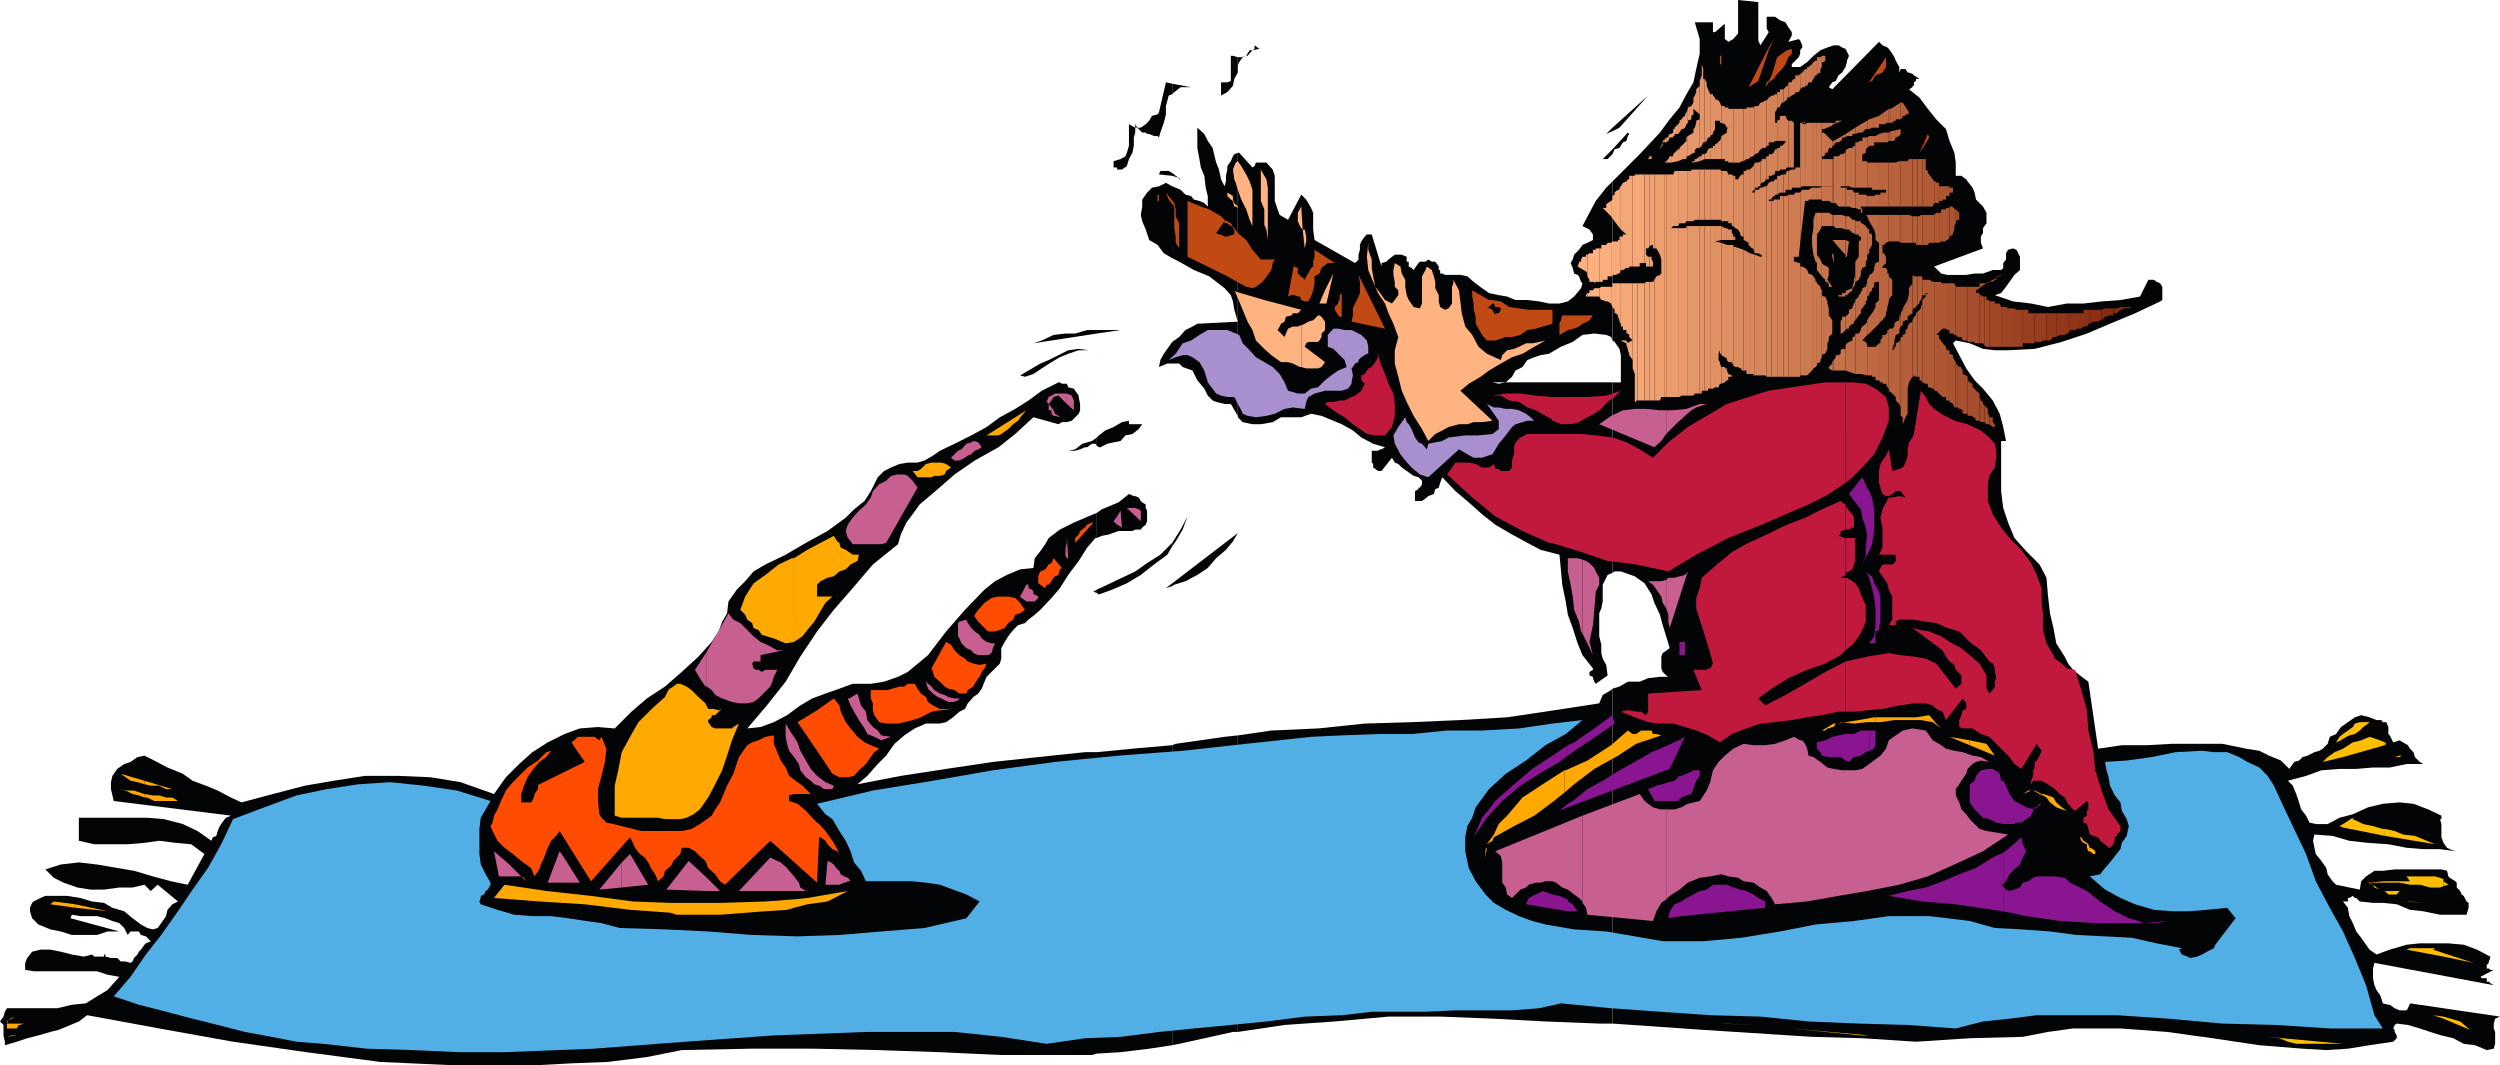 <svg xmlns="http://www.w3.org/2000/svg" width="358.301" height="152.699"><path fill="#030405" d="m157.203 151 3.399-.2 4.101-.5 3.297-.5v-43l-5.7.5-5.097.5V151m0-43.2H155.5l-6.7.7-6.5.7-6.698 1-6.5 1-6.2 1.198 1.399-1.199 1.5-1.699 1.199-1.2 1.203-1.698 1.399-1.204 1.5-1 1.601-.699h2l.899-.199 1-.7.898-.8.8-.398.403-.801.797-.903.703-.5.5-.699.399-1 .3-.699 1.899-1.898.199-.704v-1.5L144 92l.5-.8.703-.9.7-.698 1-.301.5-.5.898-.7.8-.703 1.602-1.699 1.2-1.398 1.199-1.903 1.5-2L155.8 78.5l1.2-1.398h.203V73.5L156 74l-2.098.898-2 1-1.601 1.204-.5.898-.7 1-.8 1-.2 1.398-1.898.204-1.902.796-1.7.903-1.5 1.199-2.8 2.898-2.7 3.102L133 93.898l-2.898 2.403-1.399.699-2 .7-1.902.3h-2.598l-1.902.7-2 .698-1.899.704-1.699 1-1.902 1.398-1.899 1-1.902.7-1.898.198 2.8-3.296 2.7-3.403 2.101-3.597 2.399-3.602 2.398-3.102 2.703-3.097 2.899-3.403L128.703 78l.399-1.398.8-1.704.899-1.199 1-1.398 2.601-2.2L136.801 68l2.902-2 3.399-1.898 2.398-1.903 2.602-2.398 3.601 1 .5-.301h.7l.699-.2 1-1 .199-.5v-.902l-.2-1V56.7l-.5-.699-.199-.3-.8-.2-.2-.5h-.699l-.3-.2h-.2l-2.402 1.2-1.899 1.398-1.902 1.204-2.2 1.199-1.898 1.398-2.199 1.2-2.402 1.203-2.098 1-1 .699L132.5 66l-1 .3h-1.398l-1.2.2-1.199.5-1 .5-.902.898-1 2-.899 1.403-1.5 1.199-1.199 1.2-2.601 1.902L115.5 77.8l-2.898 1.699-2.899 1.398-1.703 1-1.2 1.403-1.198 1.199-1.2 1.7-.199 1.698-.703 1.204-.5 1.398-1 1.5-1.898 2.102-2.399 2.199-2.402 2.097-2.598 1.704L90.5 102l-2.398 2.398-2.399-.199-2.601.2-2.2.8-2.402 1.2-2.2 1.402-1.898 1.699-1.902 1.898-1.7 2.403-4.8-1.7-4.297-.703-4.601-.199H52.3l-4.5.7-4.098.703-4.601 1.199-4.5 1.199-1.5-.7-1.899-1-1.703-.698-1.898-.704-1.399-1L24 110l-1.898-1-1.399-.7-1 .2-1 .7-.902.3-1 .7-.7 1-.199.902v1l.399 1.699 16.8 2.097-.699.301-.199.2-.5.703-.203.296-.297.704-.203.699-.5.199-.2.5-2-1.398-2.097-1-2.703-.704-2.398-.199H11.3v3.301l2.199.5h4.8l2.403-.2 2.098-.3 2.402.3 2.2.2 1.898 1.398-2.399 4.403-2.402-.5-2.598-.7-2.699-.8-2.402-.403-2.899-.5-2.601-.296-2.598.296-2.203.704 1.203 1.199 1.399.699 2 .7 1.898.3h1.902l2.2-.3H19l1.703-.4.899.9 1-.9 2.898 2.4-.797.402-.703.796-.2.903-.698 1-.5.699-.7.2-.8-.2-.899-.5-1.203-.898-1.2-1-1.698-.5-1.2-.704-1.699-.199-1.703-.5-1.898-.3H6.5l-.7.3-1 .5-.198.2-.301.703v.5l.3 1 .899.898 1.703.7 1.5.3 1.598.5h3.601l1.5-.5h1.7l-7-1.898.199-.5 1.199.199h2.402l1.2.3 1 .399 1 .3.699.7.5 1 .402-.5h1.2l.3.5.7.2.699.698-.7.301-.199.2-.5.703-.3.296-.2.403-.5.5-.203.5-.297.199-.703-.2h-.7l-.5-.5h-.898l-.8-.198v-.704.403h-.2v.3H13.5l-.297-.3-1.203.3-1.7-.3-1.597-.403-1.5-.296H5.801l-1.2.296-.3.403-.399.5-.3.699v1l1.199.2h9.101l1.5.5 1.7.3-1.7 1.898-1.5.903-1.601 1-2 .199-2.098.5H1l-.297.5-.203.7-.5.698.5.5v1.5l.203.903v.5l1.7-.5 1.5-.5 1.597-.403 1.703-.5 1.2-.296 1.699-.704 1.199-.5 1.199-.898 10.3 1.898 10.602 1.903 10.5 1.5 10.598 1.398 11 .5h10.8l5.602-.3 5.2-.2 5.601-.699 5-1 9.797-.2h9.203l9.098.2 8.902.3 8.598.4H156.5l.703-.2v-43.2m0-22.8.297.2 1.902-.7 2.098-.898 2-1.204 1.902-1.5 1.899-1.398.699-1.2v-.5l-1.7 1.7-1.898 1.2-1.699 1.198-1.902.903-2.098 1-1.5.699v.5"/><path fill="#030405" d="m157.203 84.5-.5.3.5.2zm0-7.398.7-.301 1-.2 1.398-.5h2l.402-.203h.797l.203-.296.5-.403.2-.5v-1.5l-.2-.398v-.5l-.5-.301-.203-.2-.297-.5-.5-.198h-.203l-.7-.301L160.3 72l-2.398 1-.699.5v3.602m0-13h.5l1-.5.899-.204 1-.199.699-.8 1-.2.902-.699.5-.7h-1.902v-.5l-1 .2-1.2.7-1.199.5-.902.698-.297.301v1.2l.297.203h-.297m0 0-.5.296.5-.296"/><path fill="#030405" d="m157.203 62.7-.703.5-1.398.402-1 .796-1 .204h1l.699-.204.699-.296h.3l.7-.5h.5l.203.296V62.7m0-12.302.5.301-.5-.3m0-.001L156 50.2l-1.398-.2-1.5.2-1.399.698-1.402.704-1.2.5-1.699 1-1.199.699.7.199 1.199-.398 1.199-.801 1.402-.903 1.2-.699 1.199-.5 1.5-.5H156l1.203.2m0-2.599 3.399-.5h-3.399zm0-.5h-1.402l-1.7.5h-1.398L151 48l-1.7.8-1.198.4 9.101-1.4v-.5M168 149.8l1-.198 7.703-1.704h.7v-42.5l-1.903.204-7 1-.5.199v43M168 84l.3-.2 1.602-.5 1.7-.902 1.5-1L174.3 80l1.402-1.2 1-1.198.7-1.204L168 83.602V84m0-.398-.898.699L168 84Zm0-5.302.5-.698 1-1.704.703-1.898-1 1.898L168 77.801v.5m0-26.199h1l.5.5 1.402.5.7 1.398 1 1.2.5 1 .699.698.5.204 1.199.296h.902l1 1.704v.199-37.903l-.5.204-.199.296-.3.704-.5.699v.5l-.2.898V26l-.203.7-.5-1-.297-1.4-.402-1-.301-1.198-.2-.903-.698-1-.5-1-1-.898v2.898l.3 1.602.2 1.199.5 1.2.199 1.698.3 1.204v1.5l-.5-.5-.699-.301-.8-.2-.399-.5-.8-.203-.7-.699-.703-.3-.5-.2V37l1 .5 2.102 1.2 2.199.902L175.5 41.3l.902 1 .301.898.2 1.2.5 1.703-5.801.296-.7.403-1 .5-.902 1-1 .699v3.102M168 49l-.7 1-.5.7-.5.902-.198 1 1.199-.5H168V49m0-22.3-.898-.5-1 .5-1 .198-.7.704-.699 1v1L163.5 30.8l.203.898.5 1.2.5 1.5 1.2.703.898 1.199L168 37V26.7"/><path fill="#030405" d="m168 25.2 1 .3-.5-.3-.2-.2-.3-.2v.4m0-.4-.5-.3h-1.2l-.198.5 1.898.2v-.4m0-11.3.3-.3.903-.7h1.5L168 12v1.5"/><path fill="#030405" d="m168 12-.898-.2-1 4.302-.2.296-.8.204-.399.699-.5.5-.703.5h-.5l.203.199.5.5h.5l.2.2h.3l.7.3h.5l.199.2.199-.7.5-1.398.3-1.204V15.2l.399-1.5.5-.199V12m9.402 135.898 6.7-1 7.199-.5L199 145.7h7.402l7.7.301 7.398.398 7.703.301h1.899v-48l-.2.2-1.199.703-.5 1.199-6.5 1-6.703 1-6.7.398-7 .301-6.698.2-6.7.698-6.699.301-4.8.7v42.5m-.001-71.502.2-.296-.2.296m0-16.598.7.7 1.398.3h1.203l1.7-.3 1.199-.7h2.898l1.402-.5 1.5.302 1.7.699 1.199.5 1.601.898 1.2 1 1.699.903 1.699.5-.5.296h-.2l-.3.204h-.898V66.3l.199.199v.5l.3.2.399.3h.5l1.5-1.898.402.699.5.199.5.5 1.399 1 .3.2.7.198.5.5v.5l-.301.5h-.2v.204l-.5.296V71.8h1l.7-.5.203-.2.797-.3.203-.7.5-.203.2-.699.3-.8 1.899 2L210.5 72l1.902 1.7 1.899 1.5 2.402 1.402 2.2 1.199 1.898 1 2.699.699.203 2.102.2 2.199.5 2.398.3 1.903.7 1.898.699 2.2.699 1.698 1.5 1.903V96l-.5.3v.5l.5.2v.2l.199.5.203.3 1.7-1.2-.2-1.5-.5-.902-.203-.796v-1.204l-.297-1.199v-3.3l.297-.7.203-1v-2.398l.5-1 .2-.403.699-.296V54.8H215.8l-1 .199-.899-.2h1.899l.902-.8.5-.898 1-.5.7-1 1-.403.898-.3 1.199-.2 1.703-1 1.7-.699 1.398-1 1.699-.2 1.703.2.7.3.199.5V26l-.899.898-1.5 1.903-.902 1.699-1 1.898 1 .5.5.704v.796l-.801.403-.7.3-.5.7-.698.699-.2.7-.3.5.3.698.2.801.5.2.199.203.3.796.2.204-.2.699-1 1.199-.898.7-1.203.3H222l-1.398-.3-1.7-.2h-1.699L216 42.5l-1.2-.2-1.398-.3-1-.7-1.199-.902-.902-.796-1-.204h-2.2l-.398-.199h-.3v-.5h-.2v-.5l-.5-.699h-.5l-.5-.3-.402.3h-.801l-.2.2-.5.698-.198.301-.301-.3-.399-.2V37.5h-.3v-.7l-.7-.3h-1l-.402.3-.5.4-.297.3-.703.2v.5l-1.398-4.598h-.7l-.3.296-.5.704-.2.5v.699l-.199.699v.7l-.5.5-5.8-3.302-.2-1.5V30.5l-.3-.7-.403-.698-.297-.5-.703-.704-1.898 3.602-1.2-.7-.3-.8-.399-1.2v-3.6l-.3-.9-.903-1H180l-.2.5-.3.2-1.898-2.102h-.2v37.903m0-50.403.2-.5.5-.699.5-.199-.7.2h-.5v1.198"/><path fill="#030405" d="m177.402 8.2-.699-.2h-.3v3.602l-.5.199H175v1.898l.902-.5.801-.898.2-1 .5-.903V8.2m53.699 138.5 13 .902 15.601 1 7.2.199 7.699.5 7.699-.5 7.601-.2 3.598-.703 3.602-.5h6.8l6.7.5 6.5.903 6.699 1 6.199.5 3.402.199 3.098-.2 3.102-.5 3.398-.5.5-.5v-.402l-.297-.5v-.296l-.203-.204.203-.5.297-.199 1.602.2 1.699.5 1.5.5 1.601.5 1.7.402 1.5.8 1.601.2 1.7.699 1-.2.199-.698v-1.704l-.2-.5v-.699l.2-.699.699-.3-12.899-1.9-.3.7-.2.3h-1l-.699-.3-.703-.5h-.2l-.8-.2-.2-.698-.198-.5-.5-.704-.301-.699-.2-1v-1.398l.2-.801 17.101 3.2-.5-.302-.199-.199h-.3v-.5h-.7L355.5 140l1.902-1h-.5l-.199-.2h-.3v-.5l.3-.3v-.2l.2-.5v-.198l-1.903-1-1.898-.704-2.2-.199h-4.101l-1.899.2-2.402.703-1.898.699-1-.7-.5-.703-.7-1-.699-.898-.5-1.2-.5-1-.203-1.198-.7-.903h.7v-.5h.203l.5-.3.297.3h.203l.5.5 1.899.2h1.398l2 .203 1.902.796 1.899.204 2.402.5h3.797l.3-1v-.704l-.3-.199-.398-.8-.301-.2-.2-.5-.5-.5v-.699l-.199-.2-.8-.5-.2-.198-.199-.801-.8-.2h-6.7l-1.703.2h-1.2l-1.198.8-.7.7-.199 1.199-3.402-.7-.5-.5-.7-1-.199-.902-.699-1-.8-1-.2-.898-.203-1 .203-.898 2.598.199 2.402.699 2.7.3 2.898.2 2.601.5 2.399.2h2.402l2.2.3-.801-.3-.399-.2-.5-.7-.3-.8v-1.898l-.2-.704h.2v-.5L348 116l-2.098-.8-2-.2-2.402.2-2.098.5-2.199 1-1.902.5-1.7.902h-1.699l-.902-.204-.5-1-.7-.898-.3-1-.398-1.2-.5-1.198-.7-.704 2.598-.699 2.203-.8 2.598-.2h2.402l2.399-.199h2.398l2.402-.5h2.399l-.5-.3-.7-.7-.199-.7-.5-.5-.3-.5-.7-.402-.5-.296-.902.296-.5-1-.2-.199v-1l-.3-.699h-.5l-.2-.3h-.698l-1-.4-1.2-.3-.902.3-2 1.4-.7 1-.898.402-.3 1-.7.699-.5.3-.699.2-1 .5-.703.199-.5.5-.7.2-.698 1-1.2-1.2-1.699-.7-1.402-.698-1.899-.301-3.402-.7h-7.2l-3.597.2h-3.601l-3.399.5-1.402-9.602-1.2-.898-1-.801-.699-.898-.5-1-1.199-1.903-.402-2.199-.5-2.102-.301-2.699-.2-2.398-1-1.903L290.403 79l-1.699-1.898-.902-2.204-.7-2.097-.3-2.403V63.2h.699l-.398-2-.5-1.898-1-1.903-1.399-1.699L283 54.5l-1.2-1.7-1-1.902-.898-1.699.399-.398 2 .398 1.902.801 1.7.2h1.898l3.8-.2 3.899-1 3.602-1.2 3.3-1.402 3.598-1.5 3.602-1.699.3-.199v-1.898l-.3-.5-.5-.204-.399-.296h-.8l-1.2 2.398-2.8.5-2.7.2-2.601.3h-2.399l-2.703.5-2.398-.5-2.602-.3-2.598-.9.899-.3.699-.898.5-.704.703-1 .797-.699v-1.898l-.5-1-.5-.2-.7.2-.3.5v.898l-.398.5v.7l-.301.3h-1.2l-1.398.5H283l-1.2.2h-2.698l-.899-.2-1-1 7-2.597-.3-.801v-.903l.3-.5V32.7l.5-.699v-1.5l-.5-.898-1-1-.203-1-.297-.704L282 26l-.2-.3-.698-.5h-.801v-1.9l-.2-1.402-.699-1.699-.5-1.699-1.402-1.398-1.2-1.5L275.103 14l-1.5-1.2.5-.3v-.2h.199v-.5l.3-.198V11.3h.5l-.8-.5-.2-.2-.5-.203h-.199l-.3-.5h-.7l-.199.5v-.796l-.5-.903-.203-.5-.297-.5-.5-.699-.203-.2-.7-.3-.5-.5-6.698 6.8-.5-.3.5-.7.5-.198.398-.801.5-.403.5-.796.203-.704V8.7L265 8l-.5-1-.5-.2-.5-.3h-.7l-.898.3-1 .4-1 .8-.902.898-1 .704h-1.2v-.403l1-1 .2-.5v-.5l.3-.398V6.5l-.3-.7-.2-.198-1.5.398.5-.898v-.5l-.5-.704-.398-.699-.8-.3-.7-.5h-1.199v1.703l.297.5-1.2 1.898-.3-.7V.3l-2.898-.3v4.8l-.7.802-.699.398-.203-.2-.297-.198V3.398l-1.402 1.204h-.301V3.199h-2.598l.7 2.403v2.097l-.5 2.2-.399 1.902-1 1.699-1 1.898-1.402 1.704L237.902 19 235 22.102 231.102 26v22.8l.3.2.7 1 .199.898v3.903h-1.2v27.3l.301-.203h.899l2 .704 1.402 1 1 1.597.399 1.2.8 1.703.399 1.5.5 1.597.5 1.7-1 .703-.2.5V95.8l.2.5.5.5.3.199h-1.199l-1.699.2-1.203.5h-1.7l-1.198.698-1 .301v48m0-124.596.3-.704.7-.199.5-.8.5-.2.199-.699.199-.3-.2-.2-2.198 2.398v.704m0-.704-1.399 1.403h.7l.699-.7v-.703m0-2.598 1-.5 4.101-4.6-5.101 4.6v.5m0-.5-.899.9.899-.4zM169 25.5v.2h.203zM178.602 8h.199l.699-.8h-.398l-.5.8m.898-.8 1-.2-.7-.5V7l-.3.2M163 18.3l-.297-.5v.5zm-.297 0-.902-.5v3.098l-.301 1-.2.5-.698.403-1 .3V24h.5v.3h.699l.699-.5.3-1 .5-.902.2-1V19.7l.203-.699v-.7"/><path fill="#ffb380" d="m227.3 38.898.2.301v.2V36.5h-.2v2.398"/><path fill="#ffb380" d="M227.3 36.8h-.5l-.198.4v.3h-.301v.2l-.2.5 1.2.698v-2.097M227.3 42.5h.2V42l-.2.3v.2"/><path fill="#fdb17e" d="M228.3 42.5h.903v-1.2h-.703l-.2.302v.898m0-.898h-.5V42h-.3v.5h.8v-.898m0-1.204h.2v.204l.203-.204h.5v-4.796h-.5v.199h-.402v4.597M228.3 35.8v.5h-.5l-.3.2v3.102l.3.5v.296h.5v-4.597"/><path fill="#faae7c" d="M230.203 43.2h.2l.5.3v-2.398h-.7v2.097m0-2.097h-.703l-.297.199V42.5l.297.5h.203l.5.2v-2.098m0-1h.2v-.5h.5V34.8h-.5l-.2.3v5m0-4.998h-.703v.5h-.297v4.796h.5v-.296h.5v-5m0-4.802.7.7v-2.2l-.5.302-.2.199v1m0-1.001v.5h-.5l.5.5v-1"/><path fill="#f8ab79" d="m231.602 44.898.3.301v.2l.2.5v.203l.199.296v-5.796h-.7v4.296"/><path fill="#f8ab79" d="M231.602 40.602h-.5v.5h-.2V43.5l.2.5.3.398v.5h.2v-4.296m0-1.204.3-.199h.2l.199-.5v-4.8h-.2v.5h-.199v.203h-.3v4.796m0-4.796h-.5l-.2.199v4.8h.2v-.203h.5v-4.796m0-2.602.699.898V26.7l-.2.2v.3h-.199l-.3.2V32m0-4.602-.2.204v.296l-.3.204v.5l-.2.199V31l.7 1v-4.602"/><path fill="#f5a877" d="m233.102 49.5.199.5v.2l.199.5v.198l.5.704v.296-3.097l-.5.199-.2.2V49h-.198v.5m0-.5v-.2h-.801l.3.2.5.2v.3-.5m.001-1.2h.199l.199.2v.3l.5.5v-8.198h-.898V47.8m0-7.198h-.801V46.8h.3v.5h.5v.5-7.2m.001-2.202h.398V38.2h.5v-13h-.5v.5h-.2l-.198.301v12.398m0-12.399-.5.2-.301.5v6.198l.8.704h-.5v.296h-.3V38.7h.3l.5-.3V26m1.602 31.398h1V40.602h-1v16.796"/><path fill="#f5a877" d="M234.703 40.602H234V52.8l.3.8v4h.2v-.203h.203V40.602m0-2.402H235v-.5h.703V25h-1v13.2m0-13.2h-.402v.2H234v13h.703V25"/><path fill="#f0a272" d="M236.402 57.398h.7V40.102l-.2.296h-.5v17"/><path fill="#f0a272" d="M236.402 40.398h-.5l-.199.204v16.796h.7v-17m-.001-2.198h.5v-.7l-.199-.3v-.4h-.3v1.4"/><path fill="#f0a272" d="M236.402 36.8h-.199l-.3-.3v-.898h.3l.2-.301V25h-.7v12.7h.2v.5h.5v-1.4"/><path fill="#f0a272" d="m236.402 35.3.301-.198h.2v.5h.199V25h-.7v10.3m0-12.5h.301v-.402h-.3v.403"/><path fill="#f0a272" d="m236.402 22.398-.199.403h.2zm.301 0 .2-.296.199-.204-.2.204-.199.296"/><path fill="#ee9f70" d="M238.602 56.898h.199V25h-.2v31.898"/><path fill="#ee9f70" d="M238.602 25h-1.5v10.602h.3l.5.898.2.7v2l-.2.198-.5.204-.3.5v17.296h.8l.2-.5h.5V25m0-1.7h.199v-.198zm0-2.902h.199V19.7l-.2.301v.398"/><path fill="#ee9f70" d="m238.602 20-.301.2v.198h.3V20m-.301.398-.198.5h.199zm-.198.5-.2.301h.2zm-.2.302-.3.198.3-.199m-.3.199h-.2l-.3.5.3-.5h.2"/><path fill="#eb9c6d" d="M239.5 56.898h1V32.7h-1v24.2m0-24.2h-.2.2V25h-.7v31.898h.7V32.7m0 0 .3-.302h.7V24.5h-.5l-.2.5h-.3v7.7m0-9.4 1-.198v-1.704l-.5.5-.2.204v.296h-.3v.903"/><path fill="#eb9c6d" d="M239.5 22.398h-.2l-.198.403-.301.3v.2h.699v-.903m0-2.698h.3v-.2h.2v-.3h.5v-1.4l-.5.5v.2h-.2v.5l-.3.2v.5m0-.5h-.2l-.198.3v.2h-.301v.698l.3-.199.2-.5h.199v-.5"/><path fill="#e9996b" d="M241.203 56.7h.7V32.397h-.2v.301h-.5v24m0-23.998h-.703v24.198h.203L241 56.7h.203v-24m0-.7h.297l.203-.3h.2v-7.2h-.7V32m0-7.5h-.703v7.898l.203-.398h.5v-7.5m0-1.7h.5v-.402h.2V19.5l-.2.2v.5l-.203.198-.297.301v2.102m0-2.101-.203.198-.297.301v.2h-.203v1.703l.703-.301v-2.102m0-2.199.297-.2.203-.5.2-.198v-2.204.204l-.2.5-.203.296v.204l-.297.199V18.5m0-1.7-.203.302-.297.199v.3l-.203.2v1.398l.203-.199.297-.5h.203v-1.7"/><path fill="#e69769" d="m242.703 56.7.2-.302h.699v-24h-.899V56.7m0-24.302h-.8V56.7h.8V32.4m0-.7.2-.2h.699v-7.2h-.899v7.4m0-7.4h-.3v.2h-.5v7.2h.8v-7.4m0-1 .899-.198v-.704l-.5.403h-.2v.3h-.199v.2m0-.199-.3.199h.3v-.2m0-1.203h.2v-.5h.199V21.2h.5v-4.597.5l-.5.199v.3l-.2.7-.199.199v3.398m0-3.399v.5l-.3.2-.5.3v2.898l.5-.296.3-.204V18.5m0-2.898.899.796v-4.597.5l-.5.5v.398l-.2.5-.199.301v1.602m0-1.602v.7l-.3.5-.5.198v1.903l.5-.2v-.5l.3-.203V14"/><path fill="#e39466" d="M244.3 56h.5v-.3h.302V32.397h-.801V56"/><path fill="#e39466" d="M244.3 32.398h-.698v24h.3V56h.399V32.398m-.001-.898h.802v-7.2h-.801v7.2"/><path fill="#e39466" d="M244.3 24.3h-.698v7.2h.699v-7.2m-.001-1.5h.802v-1.6l-.301.198-.2.5-.3.204v.699"/><path fill="#e39466" d="M244.3 22.102h-.398v.296h-.3v.704l.699-.301v-.7m-.001-1.703.302-.199.199-.5h.3V13.5l-.3-.7-.2-.5v-.5l-.3-.5v9.098"/><path fill="#e39466" d="M244.3 11.3h-.198V9.899l-.2-.699v-.3 1.9l-.3.8v9.6l.3-.3.2-.5h.199v-9.1"/><path fill="#e19164" d="M245.8 55.5h.5l.2-.5h.203v-2.398l-.203-.5v-.204l-.2-.296v-.903l.2-.5v.5h.203v.2V34.8l-.902-.2v20.9m-.001-20.898v-2.204h-.698V55.7h.398l.3-.199V34.602"/><path fill="#e19164" d="m245.8 34.602.903-.204v-2h-.902v2.204M245.8 31.5h.903v-7l-.203-.2h-.7v7.2"/><path fill="#e19164" d="M245.8 24.3h-.698v7.2h.699v-7.2m-.001-1.5h.903v-3.3.2l-.203.5h-.2v.198l-.5.301v2.102"/><path fill="#e19164" d="M245.8 20.7v.198h-.3v.301h-.398v1.602h.699v-2.102M245.8 17.3h.7v.302h.203v-2.403l-.203-.5-.2-.3-.5-.2v3.102m0-3.101V14l-.3-.3v-.2h-.398v6l.398-.3V19l.3-.5v-4.3"/><path fill="#de8e61" d="M247.5 54.5h.203V54h.5v-.2l-.5-.198-.203-.5V52.8v1.7m0-1.7h-.297v-.198h-.5V55l.5-.2.297-.3v-1.7m0-1.402v.204l.203.296h.5v.204h.2v-17h-.903v16.296m0-16.296-.797-.301v16.097l.5.301.297.2V35.101m0-.703h.902v-.796l-.199-.204v-.5h-.5l-.203-.199v1.7"/><path fill="#de8e61" d="M247.5 32.7h-.297l-.5-.302v2h.797V32.7m0-1h.203v.3h.5v.398h.2V25.2l-.2-.199h-.5l-.203-.5v7.2m0-7.201h-.797v7.2h.797v-7.2m0-1.398h.203v.199h.7v-7.7h-.7v-.203h-.203v2.903h.203l-.203.199v4.602m0-4.102-.297.2-.5.3v3.3h.5v.302h.297V19m0-3.602h-.297V15.2h-.5v2.403l.5.199.297.5v-2.903"/><path fill="#dc8b5f" d="m248.402 52.398.301.204h.399l.3.199h.2v.3h.3v-17.3l-1.5-.5v17.097m0-18h.301v-.5h-.3v.5m-.001-2 .301.301.399.2.3.5v.203l.2.296h.3V25h-.3l-.2.2-.3.5h-.399v-.5h-.3v7.198m-.001-9.098h1l.2-.198h.3v-7.5h-1.5V23.3"/><path fill="#d9885d" d="M250.8 53.602h.5v.199h.2V36.5l-.7-.2v17.302"/><path fill="#d9885d" d="m250.8 36.3-.898-.5v17.302h.399v.5h.5V36.3m-.001-1 .302.302h.199v.199l.199.5v-9.102.403h-.398l.199-.403h.199v-3.898l-.2.5-.5.5v11"/><path fill="#d9885d" d="M250.8 24.3h-.5v.2h-.398v9.898l.399.204.3.199v.3l.2.2v-11m-.001-1.699.302-.204h.199l.199-.296v-6.903l-.2.2h-.5v7.203"/><path fill="#d9885d" d="M250.8 15.398h-.5v.204h-.398v7.5l.399-.301h.3l.2-.2v-7.203"/><path fill="#d7855a" d="M252.3 53.8h.7l.203.2V26.7H253l-.5.198h-.2V36.5h.2v.3h.5-.7v17m0-17-.8-.3v17.3h.8v-17m0-9.902-.3.301h-.5v9.102h.5l.3.199v-9.602m0-.5.2-.199.5-.199v-.3h.203v-3.302l-.203.403h-.5v.3h-.2v3.297"/><path fill="#d7855a" d="m252.3 23.102-.3.199h-.5v3.597h.5V26.7h.3v-3.597m0-1.705h.2V21.2h.5l.203-.3v-6.5H253l-.5.3h-.2v6.7m0-6.7-.3.5h-.5v6.902l.5-.204.3-.5V14.7"/><path fill="#d48258" d="M253.902 54h.801V28.602h-.5v.199h-.3V54"/><path fill="#d48258" d="M253.902 28.8h-.699V54h.7V28.8m-.001-.402.301-.296h.2v-.204h.3V25.2v.5h-.3l-.2.301h-.3v2.398M253.902 26l-.402.2-.297.5v2.1h.297v-.198h.402V26m0-.8.301-.2h.2v-.5h.3v-3.102h-.3l-.2.5-.3.204v3.097m-.001-3.097h-.402v.296h-.297V25.7h.297v-.5h.402v-3.097m0-1.705h.301l.2-.199h.3v-2.597h-.3v.199-1.7l.3-.5V13.2v.301h-.3l-.2.2h-.3v6.698m-.001-6.699-.402.3-.297.398v6.5h.297v-.5h.402V13.7"/><path fill="#d27f56" d="M255.602 54h.699V27.898l-.2.204h-.5V54"/><path fill="#d27f56" d="M255.602 28.102h-.5v.5h-.399V54h.899V28.102m0-.5h.3v-.403h.399V24.5h-.2l-.199.5h-.3v2.602"/><path fill="#d27f56" d="M255.602 25h-.2l-.3.2h-.399v2.698l.399-.296h.5V25m0-.7h.3l.2-.3h.199v-6.7l-.2-.198-.199-.5h-.3v3.597h.3v.2l-.3.3v3.602m0-3.601-.2.198h-.3v.301h-.399V24.5h.399v-.2h.5v-3.6m0-4.098h-.5v.5l-.399.199v2.898h.899v-3.597m0-1.902.3-.302h.2V14h.199v-1.7h-.2l-.5.5v1.9"/><path fill="#d27f56" d="M255.602 12.8h-.5v.4h-.399v2.198h.399V15.2l.3-.5h.2v-1.898"/><path fill="#cf7c53" d="M257.102 54H258V37.7h-.2l-.5-.2h-.198V54m0-16.5v-.3h-.301.3v-9.302h-.8V54h.8V37.5m.001-.7h.699l.199-2v-7.198h-.7l-.198.296v8.903m0-9.903H258V24h-.7v.3h-.198v2.598m0-2.598h-.301l-.5.2v2.7h.5v-.302h.3v-2.597m.001-6.699-.301-.301h-.5V24h.8v-6.398m.001-4.102h.199v-.3h.5l.199-.4v-2.198l-.2.199h-.5v.5h-.198V13.5m0-2.2-.301.302v.199h-.5V14l.5-.3.3-.2v-2.2"/><path fill="#cc7a51" d="M258.703 53.8H259l.203-.198.5-.5V39.398l-.5-.199-.203-.5-.297-.3V53.8m0-15.402-.402-.199H258V54v-.2h.703V38.399m0-9.599h.5v-.198h.5v-1.704l-.5.301h-.5v1.602m0-1.601h-.402l-.301.402V34.8l.703-6v-1.602m0-.498h1v-9.098H259l-.297.199v8.898"/><path fill="#cc7a51" d="M258.703 17.8h-.402l.199-.198h-.5V24h.703H258v2.898l.3-.199h.403v-8.898m0-5.501H259l.203-.5h.5V9.2l-.5.402H259v.296h-.297v2.403"/><path fill="#cc7a51" d="m258.703 9.898-.402.5-.301.204V12.8l.3-.301h.403V9.898m-.203 7.704h.203V17.3zm0 0"/><path fill="#ca774e" d="M260.402 52.398v-.296l.5-.204v-.296l.2-.403v-9.597l-.2-.301v-.2l-.5-.5v-.203 12"/><path fill="#ca774e" d="M260.402 40.398h-.199v-.296l-.3-.5-.2-.204v13.704l.2-.301.3-.2.2-.203v-12m-.001-2.698v1l.7.902v-1.903l-.2-.5-.5-.699v-2.898l.5-.704.2-.5V30.5h-.7v7.2"/><path fill="#ca774e" d="M260.402 30.5h-.199l-.3 1v1.2l-.2 1.198v1.204l.2 1.398.3 1 .2.2v-7.2m-.001-1.898h.7v.199-2.102l-.2.2h-.5v1.703"/><path fill="#ca774e" d="M260.402 26.898h-.699v1.704h.7v-1.704m-.001-.198h.7v-9.098h-.7v9.097"/><path fill="#ca774e" d="M260.402 17.602h-.699v9.097h.7v-9.097m-.001-6.802v-.198l.5-.204v-.5l.2-.296V8l-.2.2h-.5v2.6"/><path fill="#ca774e" d="M260.402 8.7h-.199l-.3.198-.2.301v2.403l.2-.301.3-.5h.2V8.699"/><path fill="#c7744c" d="M261.402 50.7h.2l.3-.7v-.8l.2-.4v-.5l.5-.5v-1.902l-.5-.699v-1l-.2-.699v-.3l-.3-.7h-.2v8.2m0-8.2-.3-.2v8.598l.3-.199V42.5m0-2.602.2.204v.296h.3v.204h.2v.5h.5l-.5-.704-.2-.296.2-.704v-1l-.2-.199-.5-.199v1.898m0-1.898-.3-.3v1.902l.3.296V38m0-5.602h1.2v-1.597l-.5-.301h-.7v1.898m0-1.898h-.3v1.898h.3V30.5m0-1.7h.7l.5.302v-2.403h-1.2v2.102m0-2.101h-.3v2.1h.3v-2.1"/><path fill="#c7744c" d="M261.402 26.7h1.2v-3.9h-1.2v3.9m0-3.9h-.3v3.9h.3v-3.9m0-.402.2-.296v-.204h.3l.2-.5V21.2h.5v-1l-1.2-1.199v3.398m0-3.399h-.3v3.398h.3V19m0-.5 1.2-.5v-.398h-1.2v.898m0-.898h-.3v.898h.3v-.898m0-8.704.2-.199V8h-.2v.898m0-.898h-.3v1.2-.302h.3V8m1.2 45.102h.199v-1.5l-.2.296v1.204"/><path fill="#c7744c" d="M262.602 51.898v.204l-.5.5v.199l.5.3v-1.203m0-15.098.199.9v-1.2l-.2-.2v.5m.001-2.402.199.204v-.204zm0-2h.199v-1.597h-.2v1.597m.001-3.296h.199v-2.403h-.2v2.403"/><path fill="#c7744c" d="M262.602 26.7h.199v-4.302.403h-.2v3.898m.001-5.801h.199V20.2h-.2v.7m.001-2.9.199-.2v-.198h-.2V18"/><path fill="#c5714a" d="M264 53.102h.5v-3.403V50h-.5v3.102M264 50l-.2.2v.5l-.3.198h-.398v.301l-.301.403v1.5H264V50m0-2.2.5-.5v-1.902h-.5v2.403m0-1.903h-.2V48v-.2h.2v-1.902m0-3.398h.5V42h-.5v.5m0-.2h-.5v.2h.5v-.2m0-6.3.5.5v-2.102h-.5V36m0-1.602h-1.2v.204L264 36v-1.602m0-1.698.5.198V31l-.5-.2v1.9m0-1.9h-1.2v1.598l.302.301H264v-1.898m0-1.199h.5v-2.704h-.5v2.704"/><path fill="#c5714a" d="M264 26.898h-.2V26.7h-1v2.403h.302l.398.5h.5v-2.704m0-.199h.5v-4.802l-.5.204v4.597m0-4.597h-.2l-.3.296h-.7V26.7h1.2v-4.597M264 20v-.3h.5v-.5l-.5.3v.5"/><path fill="#c5714a" d="m264 19.5-1.2.7v.698l.302-.5h.398l.3-.199.2-.199v-.5m0-2.2h-.898v.302h-.301v.199l1.199-.5"/><path fill="#c26e47" d="m264.5 53.102 1.402.5V48l-.199.3h-.203v.5l-.5.2-.297.2-.203.3v3.602m0-5.802.203-.198H265V46.8l.5-.403h.203v-.296l.2-.204V43v.2l-.2.3-.203.5v.2l-.5.198v.5l-.297.301-.203.2V47.3m0-5h.203L265 42l.5-.398V41.3l-.797.3-.203.2v.5m0-5.5h.203l.297-2.198-.5-.204v2.403m0-3.903h.5l.5.5h.203l.2.204V31.5h-.403l-.5-.5h-.5v1.898m0-3.296h.5l.5.199h.402v-2.2h-.199l-.203-.402h-.797v-.3h-.203v2.703m0-2.902h.5l.5.198h.402v-6.5.5h-.199l-.203.301h-.5l-.297.2-.203.203v5.097m0-6.999.203-.2h.797v-.3h.402v-.9l-1.402.9v.5m1 21.6.203-.198.2-.5v-2.204 1l-.2.704v.296l-.203.704v.199"/><path fill="#c06b45" d="m266.703 53.602.899.199v-4.602h-.2V49l-.5-.2.7-.8v-1.898l-.2.296-.5.403-.199.3v6.5m0-6.499v.199l-.3.5h-.5v5.8h.8v-6.5m0-2.703.2-.199.5-.699v-.3l.199-.2v-2.898.296l-.2.704-.5.199v.3l-.199.2v2.597m0-2.598v.2l-.3.3v.2l-.5.5v2.898l.5-.699.3-.3V41.8m0-2.902.2-.5.5-.199V37.5l.199-.3v-4.5l-.2-.302-.5-.398h-.199v6.898m0-6.898v-.3h-.8v1.902h.5v.296h.3v.5l-.3.204V36.8l-.5.699v2.898l.5-.296.3-.704V32m0-1.5h.2l.5.3-.5-.3V30l-.2-.2v.7m0-.7v-1.902h-.3v-.296h-.5V29.8l.5.199h.3v.5-.7m0-.197h.899v-1.5l-.2-.204h-.699v1.704m0-2.704h.899v-3.796h-.7v-1l.5-.204v-.5l.2-.199v-1.5h-.7v.5h-.199v6.7m0-6.699h-.3v.198h-.5v6.5h.8V20.2m0-1.2h.2l.5-.5h.199v-1.2l-.899.5V19m0-1.2-.8.5v.9l.5-.2h.3v-1.2m.699 13 .2.2v-.2zm0 0"/><path fill="#bd6842" d="M267.902 53.8h.399v.2h.5v.5h.5v-5.3l-.5.5h-.899v4.1m0-4.1h-.3v4.1h.3v-4.1m0-1.9 1.399-1.402V42v1l-.5.5v.5l-.2.398-.3.5-.399.5v2.403m0-2.403-.3.5V48l.3-.2v-2.402m0-3.098V42l.399-.398V41.3l.3-.2v-.5l.2-.203v-.296.296h.5v.403-3.602.301l-.5.2-.2.698v.301l-.3.5-.399.2V42.3m0-2.698-.3.5V42.5l.3-.2v-2.698m0-3.302v-.5l.399-.698v-1.5l-.399-.204v-.5 3.403m0-3.403-.3-.199v4.102-.301l.3-.2v-3.402m0-1.198.399.698.3.5.2.704v.796l.5.403v-4h-1.399v.898m0-.899h-.3v.2l.3.7v-.9m0-1.198h1.399v-1.704h-.5l-.2.204h-.699v1.5m0-1.5h-.3v1.5h.3v-1.5m0-1.204h.399v.301h1v-3.898h-1.399v3.597m0-3.598h-.3v3.598h.3v-3.597m0-2.403h.7v-.5h.699V19.2l-.5.301h-.899v1.398m0-1.399-.3.2v1.5l.3-.302V19.5m0-1 .399-.2h1v-1.698l-1.399.5V18.5m0-1.398-.3.199V18.5h.3v-1.398"/><path fill="#bb6540" d="M270 55h.3l.2.5.203.2v-8.598.199h-.203v.5h-.2V48h-.3v7m0-7h-.2v.3l-.3.5v.4h-.2v5.3l.2.3h.3v.2h.2v-7m0-2.398.3-.403v-.3l.2-.7V44l.203-.8v-4h-.203v-.5l-.2-.302h-.3v7.204m0-7.204h-.2V38.2l.2-.2v-1.7h-.2v-1.198h.2V30.8h-.7v15.597l.2-.296.3-.204.2-.296v-7.204m0-.397.3-.3v-.9l-.3-.5V38m0-2.898.3-.301.403-.2v-3.8H270v4.3m0-5.499h.703V23.3H270v3.898h.3v.403h-.3v2m0-1.999h-.5v.296h-.2v1.704h.7v-2m0-4.302h-.7v3.9h.7v-3.9m0-2.902h.5l.203-.199V19H270v1.398M270 19l-.7.2v1.198h.7V19m0-1.2h.3v-.198h.403v-2l-.703.5V17.8m0-1.698-.7.5V17.8h.7v-1.7"/><path fill="#b8623e" d="m271 56.2.203.198.297.301.203.2v.5l.5.5.2.5V48.8h-.2v.2l-.5.2v.5h-.203v.3l-.297.2V50l.297-.8v-.4l.203-.8.5-.2v-.5l.2-.5v-1.902.301l-.2.2v.5l-.5.203-.203.296v.403l-.297.3H271V56.2m0-9.098h-.297V56l.297.2v-9.098m0-4.602.203-.2v-2.198l-.203-.204V42.5m0-2.602-.297-.296V43l.297-.5v-2.602m0-5.296h1.203l.2.199v-4H271v3.8m0-3.801h-.297v3.802H271V30.8m0-1.198h1.402v-6.5h-.199l-.5.199H271v6.3m0-6.301h-.297v6.302H271V23.3m0-3.1h.5l.203-.5.5-.2.2-.3v-.7l-1.403.3v1.4"/><path fill="#b8623e" d="m271 18.8-.297.2v1.2H271v-1.4m0-1.198h.203l.297-.301h.203v-.2h.7V14.7l-1.403.903v2"/><path fill="#b8623e" d="M271 15.602h-.297v2H271v-2"/><path fill="#b65f3b" d="M272.703 59.8v1l.399-1 .3-.5v-3.6l.2-.9.5-.8v-8.102.204l-.5.296-.2.403v.3l-.3.2v.5l-.399.199v11.8m0-11.5h-.3v11.302l.3.199V48.3m0-1.698v-.5l.399-.204h.3v-.5l.2-.199.5-.3v-5.5 1.203l-.5.699V42l-.2 1-.3.5-.399.7v2.402m0-2.204-.3.5v1.903l.3-.2v-2.203m0-9.598h1.399V31l-.5-.2h-.899v4m0-4h-.3v4h.3v-4m0-1.198h1.399V22.8h-.5l-.2.3h-.699v6.5m0-6.498h-.3v6.5h.3v-6.5m0-6.302v-.198h.399v-.204h.3l.2-.296-.899-1.403v2.102m0-2.101h-.3v2.402l.3-.301v-2.102"/><path fill="#b35d39" d="M274.8 54h.302v.5h.199l.199.3V43v.5l-.2.5v.2l-.5.5V54"/><path fill="#b35d39" d="m274.8 44.7-.198.198v.301l-.301.2-.2.5V54h.2v-.2l.3.2h.2v-9.3m-.001-1 .302-.2v-.3l.199-.2.199-.5v-2.898h-.7v4.097"/><path fill="#b35d39" d="M274.8 39.602h-.5l-.198-.204v5l.199-.199.3-.199.2-.3v-4.098m-.001-4.5h.7V30.8h-.2l-.198.199h-.301v4.102"/><path fill="#b35d39" d="M274.8 31h-.698v3.8h.5v.302h.199V31m-.001-1.398h.7V22.8h-.7v6.8"/><path fill="#b35d39" d="M274.8 22.8h-.698v6.802h.699V22.8"/><path fill="#b05a36" d="M276.3 55.5h.2l.5.2h.203v.3-15.602H277l-.5-.296h-.2V55.5m0-15.398h-.8V42.5v-.2h.5V42h.3v-.398V42l-.3.3v.2l-.5.5v11.8l.5.2h.3v.5-15.398m0-5 .2-.301h.703v-4h-.902v4.3M276.3 30.8h-.8v4.302h.8V30.8m0-1.198h.7l.203-.5V26l-.203-.3-.5-.7-.2-.2v4.802m0-4.802v-.3l-.3-.2v-1.5h-.5v6.802h.8V24.8"/><path fill="#ae5733" d="m277.902 56.398.5.5h.5V49.7l-.5-.5V49h-.199v-.2l-.3-.3v7.898m-.001-7.898V48h-.402l.402-.398v-7.204h-.699V56h.297l.402.398V48.5m0-.898.5-.5h.5v-6.5h-.699v-.204h-.3v7.204m-.001-12.802.301-.198h.7V30h-.7v.5h-.3v4.3"/><path fill="#ae5733" d="M277.902 30.5h-.402l-.297.3v4h.7v-4.3m-.001-1.7h.5v-.198h.5v-1.903h-1v2.102"/><path fill="#ae5733" d="M277.902 26.7v-.5h-.402V26h-.297v3.102h.7v-2.403"/><path fill="#ab5432" d="M279.402 57.398v.204l.5.296.2.5h.199v-6.5l-.2-.296-.199-.403v-.3l-.5-.2v-.5 7.2m0-7.199h-.3l-.2-.2v7.398h.5V50.2m0-2.9v.5h.5l.2.2h.199v-6.898l-.2-.5h-.699V47.3m0-6.698h-.5v6.5l.2.199h.3v-6.7m0-6.499v-.204l.5-.296v-.204l.2-.5v-.5L280.3 32v-2h-.2v-.2h-.199v-.198h-.5v4.5"/><path fill="#ab5432" d="M279.402 29.8h-.5v4.598h.2l.3-.296V29.8m0-1.698v-.5h.5v-.704h-.5V26.7v1.403m0-1.403h-.5v1.402h.5v-1.403"/><path fill="#a9512f" d="m280.602 58.398.199.204h.3v.199h.2v.5H282v.3V54l-.2-.2-.5-.198v-.5l-.198-.301v-.2h-.301l-.2-.203v6"/><path fill="#a9512f" d="m280.602 52.398-.301-.296v6.296h.3v-6m.001-4.098h.5l.199.5H282v.2-7.898h-1.398V48.3m0-7.198h-.301V48l.3.3v-7.198m.001-9.602h.199v-1l-.2-.2v1.2"/><path fill="#a9512f" d="m280.602 30.3-.301-.3v1.7l.3-.2v-1.2"/><path fill="#a64e2d" d="M282.703 59.8H283l.203.5h.5v-3.902l-.5-.398-.203-.3-.297-.2v4.3m0-4.3V55l-.402-.2-.301-.3v5.102h.703v.199V55.5m0-6.5H283v.2h.703V42h-.5v-.398l.5-.301v-.2h-1V49m0-7.898H282V49h.703v-7.898"/><path fill="#a44b2a" d="m284.402 60.5.301.3h.399v-1.198l-.2-.301v-.7l-.199-.203-.3-.296V60.5"/><path fill="#a44b2a" d="m284.402 58.102-.199-.204v-.296l-.3-.204-.2-.699v3.602l.2.199h.5v-2.398m-.001-8.602.301.2h.399V43h-.399v-.5h-.3v7"/><path fill="#a44b2a" d="M284.402 42.5h-.199l-.3-.2h-.2v6.9h.5l.2.3v-7m-.001-1.7.7-.402h-.2l-.199.204h-.3v.199"/><path fill="#a44b2a" d="M284.402 40.602h-.699v.699l.7-.5v-.2"/><path fill="#a14827" d="M285.602 61.2h.3v-.4l-.3-.3v-.7 1.4m0-1.4h-.5v1l.5.4v-1.4m0-10.1h1.199V44l-.2-.5h-.699v-.3h-.3v6.5m0-6.5h-.5v6.5h.5v-6.5m0-2.802.3-.296h.2v-.204l-.5.204v.296m0-.296-.5.296h.5zm.5-.204.199-.296h-.2zm.198-.296h.302l.199-.204zm0 0"/><path fill="#9f4525" d="M286.8 49.7V44h.7l.3.2h.7v5.5h-1.7"/><path fill="#9c4223" d="M288.5 49.7v-5.5h.203l.297.198h.902V49.7H288.5"/><path fill="#994020" d="M289.902 49.2v-4.802h.801v.5h.899V49.2h-1.7"/><path fill="#973d1e" d="M291.602 49v-4.102h1.699v3.903h-.5l-.2.199h-1"/><path fill="#943a1b" d="M293.3 48.8v-3.902h1.403v3.403h-.402l-.5.5h-.5"/><path fill="#92371a" d="M294.703 48.3v-3.402h1.7v2.903h-.2l-.3.199h-.7l-.5.3"/><path fill="#8f3417" d="M296.402 47.8v-2.902h1.7v2.204h-.5v.199h-.899l-.3.5"/><path fill="#8d3115" d="M298.102 47.102v-2.204h.5v-.5h.898v2h-.2l-.198.403h-.5l-.301.3h-.2"/><path fill="#8a2e12" d="M299.5 46.398v-2h1.703v1.5H301l-.297.204H300l-.5.296"/><path fill="#882a0f" d="M301.203 45.898v-1.5l.5-.199h1.2v1h-.7l-.3.2h-.2l-.5.5"/><path fill="#85280e" d="M302.902 44.898V44.2h.5l.5-.199h.399v.398h-.399l-.5.5h-.5"/><path fill="#82250b" d="M304.3 44.2V44h1.7v-.5.5h-.5l-.398.2h-.801"/><path fill="#c14914" d="m169 35.602-.5-.801v-.903l-.2-1.199v-3.097l-.8-1-.398-1 .398.5.8 1 .2.898v1l.5 1v3.602m-2.898-6.802h-.2v-.902h.2v.903M191.3 37.7h-1l-.898.698-.3.801-.7.403v1l-.199 1-.3.898-.403.7h-.5l-.5-.2-.2-.5h-.3l-.5-.2h-.398l-.5.2.898-4.8v.5l.5.198v.801l.3.2v.203h.2l.5.5.203-.5.297-.403.402-.8.301-.2V37.5l.2-.7v-1l2.898 1.9m2.402 8.402.2-.903v-1l.3-.699.5-1 .2-.5v-1.602l-.2-1 3.797 7.704-4.797-1M228.3 45.2l-.5.698-.3.204-.7.296-.5.403-.698.3-.899.2-.8.5-.403.199v-1.602l.203-.5.2-.699h4.398M246.5 8h.203v1.2h-.203V8m20.902 4.5 2.899-4.3v1.402l-.5.796-.5.204-.5.199-.5.8-.399.2-.5.699M175.5 39.398l3.102 1.704.898.199.5-.2.703-.5.5-.5.5-.703.5-.699.2-1 .3-.5h-2l-1.203-1.398-.898-1.403-1.2-1-.699-1v.301l.2.2v.703h-.2l-.8.296h-.403v5.5m0-5.5-.5-.296h-.297l-.402-.204L175.5 31.7v.3-.5l-.5-.5-1.7-1-1.198-.398-1.899-.801v8l5.297 2.597v-5.5"/><path fill="#c14914" d="M175.5 32h.402l.5.398h.301l-.3-.398-.903-.5v.5m16.3 13.2.2.198h.3V42l-.3.3v.7l-.2.2v2m0-2v.3l-.5.5v.398l.5.801v-2m22.102 5.601h.399l1.5-.5h.902l1.2-.3 1-.7 1.199-.198 1-.301 1.398-.403v-2h-3.398l-1.399-.199-1.402-.199-1.2-.8-1.199-.2v.5h.2l.199.5h.5l.3.2v.198l-.3.5h-.5v.301l-.399-.8V48.8m0-4.402-.8-.398-.2-.5.2.5h.3l.5-.5V43h-.5l-1.199-.7-1.203-.698v.898l.203 1v.898l.297 1v1l.402.704.5.898.7.8h.8v-4.402M253.5 11.8l.703-.5.5-.698.7-.704.5-.699.398-1 .5-.5V7l-.7.2-1.398 1-.3 1-.2.698-.3.903-.403.8v.2m0-.199-.297.199-.203.699.5-.7v-.198m0-4.402.703-1.598L253.5 6.8Zm0 0"/><path fill="#c14914" d="m253.5 6.8-2.898 5.7 1.398-.898 1.5-4.403v-.398m22.3 14.097.7-1.199-.2-.5-.5 1.2v.5"/><path fill="#c14914" d="m275.8 20.398-.698 1.5.699-1zm0 0"/><path fill="#ffb380" d="m199.5 43.5.402-.5.5-.7v-.698l-.5-.5v-.704l-.199-1V38.7l.2-1 .8.5.2 1 .5.903v1l.199 1.199.3.699.7 1 .898.2.3-.7v-3.898l.5-.903.2-.5.703.5.297.903.203.796v.903l.5 1v.898l.2.801.699.398.5-.199.5-.699v-2.398l.199-.5v-.5l.8 1.5.2 1.597.199 1.7.5 1.902L211 48l.902 1.7 1.2 1 2 .902.199-.704.699-.699 1-.199.703-.3 1-.5h.899l1-.2.898-.2-1.598.9-1.699 1-1.5.5-1.601.902-1.7 1-1.199.898-1.703 1-1.2 1 4.602 4.3-1.5.2h-1.199l-.902.3h-1.2l-1.5.4-.898.5-1 .5-1 1-.902-1.7-1.2-1.898-1-2-.699-1.602-.5-2-.5-1.898v-1.903l.5-1.898-.699-1.903-.703-1.5-.5-1.398-1-1.5-.7-1.602-.698-1.699-.2-1.898.2-2v1l.5 1.398v1.2l.199 1.203.3 1.5.7.898.699 1 1 .5M177.102 42l1 2.398.699 1.704.699 1.199.5 1.5L181.203 50v-7l-4.101-1.2v.2m0-.2-.2-.198.2.398Zm0-12.198.3.199v1-1.2l-.3-.3v.3m0-.301-.2-.198-.199-.5v-.5l-.3-.204-.5-.296v.5l.5.5.3.199.2.8h.199v-.3m0-3.101.3 1 .5 1.402.7 1.398.5 1.5.398.898v1V27.2l-.398-1.2-.5-1-.7-1.2-.5-.698-.3.199v2.898m0-2.899-.399 1 .2 1.4.199.5v-2.9m4.101 26.7 1 .898 1.399 1h1l.699.204 1 .5h.199v-6l-.5.199h-.7l-.698.3-.301.7-.2.5-1-1 .301-.5.2-.403.5-.296.199-.704.8-.199.2-.3H186l.5-.5L181.203 43v7m0-17.8.297.698.203 1.5v1.403-8.903L181.5 25.7l-.297-.5v7m0-7-.5-.9v4.5l.5 1.2v2.2-7"/><path fill="#ffb380" d="m186.5 52.602.703.199h1.7l.5-.2.5-.703L187 49.7l.203-.5.297-.199h1.402l.2-.2.3-.5v-.5l.5-.5v-1.198l-.5-.704-.3-.199h-.2l-.699.7-.703.203-.5.296-.5.204v6m0-19.903.203.198-.203-3.296Zm0-3.098-.5.898v1.2l.3.698.2.301v-3.097m3.402 13.898h.2l1-4.3-1.2 2.402V43.5m0-1.898-.8 1.898h.8zm-3.199-8.704.297 2.704.203-1v-.704l-.203-1h-.297"/><path fill="#c1193e" d="M198.5 62.398h-1.398l-1.2-.199-2-1.398-1.199-1-.902-.5-1-.7-.899-.703.399-.296h.8l.899-.204h.703l1-.5.5-.199.899-.699.5-1-.5-.5v-.7l.5-.198.5-.801.5-.2.5-.703.398-.699v-.5l.3 1.2.7 1.703L199 55l.703 1.398.2 1.5v1.704l-.403 1.597-1 1.2M222.3 77.8l4 1.2 4.102 1.398 4.098.5 4.602 1 4-2.398 4.601-2.398 4.797-1.903 4.602-2 2.101-.898 2.399-1.2 1.898-1.203 1-.699V54.801h-2.898l-1.399.199-3.402.5-3.301.5-2.898.898-3.102 1-2.898 1.704-2.7 1.597-2.8 2.2-2.2 2.203L235 64.398l-1.898-1-2-.699-2.399-.3-2.101-.2H222.3v15.602m0-15.601h-3.398l-1 .5-.699.698-.203.704v1l-.297.898v1l-.402.5h-1.2l-.3-.3h-.5V67l-.2-.5-.699.5h-1l-.902-.5-1-.2h-1.898l-.5.7-.7 1L211 71.3l3.3 2.7 3.903 2.102L222 77.8h.3V62.199m0-2.199.2.3 1.203.5h1.399l1.199-.3 1.199-.7 1-.5 1-.698.902-1 1-.704.899-.898-2.098.7-2.703.198h-5.2V60m0-3.102-2.198-.199-2.2-.3h-2.101l-1.899.3h1.2l1.199.7 1.402.203 1.2.796 1.199.403 1.398.8.8.399v-3.102M264.5 102h1.203l1.899-.2 2.199-.198 2.402-.5 2.098-.301H276l1 .3.5.5.902.399.5 1.2 2.399-3.098.5.699v.8l-.5.2-.2.699-.3.7v1l.5.198h1.402l1.2.801 1.199.403L288 108.5l.703 1 1 .7 2.2-3.598.699 1-.301.699-.399.699-.3.2v.8l-.2.398v.801l-.3.7v.5l.3-.5h1.2l.898.5 1 .703.703.699.7.5.5.898.699.801.3.2 1.7-1.4.199.2v1l-.2.2v.698l-.5.301v.7l.5.203.2.699.199.8.5.2.703.199.297.5.703.5.5.5h.2l.5-.5v-.2l.199-.3v-.5l.3-.2v-.198l.5-.5v-.704L302.203 116l-1-2.7-.902-2.902-.301-2.796-.7-2.903-.198-2.898-.801-2.903-.899-2.898-1.199-.2-.703-.698-1-.704-.2-.5-1-1.699-.5-1.898v-2.2l-.198-1.902v-1.898l-.7-1.903-.8-1.699-1.399-1.898L288 77.1l-1.2-1.5-1.198-1.902-.7-1.898v-2.403l.2-1.199.8-1.199.2-1.398v-1l-.2-1-.8-.903-1.2-1L282 60.8l-1.898-.5-1.899-1-1-.7-.703-.703-.5-1-.7-.898-1 6.2-.198.5-.5.698-.2 1v.903l-.3 1-.399.699-.5.2-1 .3-.5-3.102-.402.903-.5.699-.301.5-.2 1v1.7l.2.698.3.903.5.3h.403l.5-.3.5-.403h.7l.3.403.399.5-.899-.2-1 .2h-.5l-.402.699-.5 1-.301 1.2.3 1.402V78.5l-.5 1h2.403v.898l-.203.301-.297.2h-1.402l-.301.5-.2.5.5.703.7 1 .203.898.5 1v3.3l-.5.802h1v-.5l.5-.301h1.899l1.898.3 1.5.2 1.602.699 1.699.5 1.5 1.5 1.601 1.2 1.2 1.6.5.302.3.699v.5l.2.699-.2.7v.698l-.3.5-.5.5-.2-.5-.199-.199v-1.898l-1-1.7-1.402-1.203-1.2-1-1.699-.898-1.199-.8-1.703-.7-1.2-.2-1.198-.3 4.3 3.2.5.902.5.699.7.5.199.699.8.8V98l-.8.7-2.801-3.598-1.5-.704-1.7-.296-1.898-.204-1.699-.296-3.101.5-3.102.699V102"/><path fill="#c1193e" d="m264.5 94.8-2.898 1.5-2.899 1.7-2.8 1.602-2.903 1.5-1-1 1.902-1.403 2.399-1.5L259 96l2.602-.898 2.199-1.204.699-.699V82.801h-.7l.7-.403v-5.296l-1-.301.3-.2v-.5h.2l.5-.203v-3.597L264 72l-.2-.2-2.698 1.2-2.399 1.2-2.601 1-2.899 1.402-2.601 1.199-2.2 1.199-2.101 1.7-2.399 2.1-.3 1.5-.5 1.4v1.5l.5 1.6.5 1.5.5 1.7.5 1.602.398 1.5-.398.699h-.301l-.2.199h-1.898l1.2 2.898-7.7.5V102l-.3.5-.7-.5h-.703l-1-.2h-.398l-.801.2 2 .8 1.902.7 1.7.2h1.898l1.699.5 1.602.5 1.699.698 1.699 1 1.703-1.199 2.098-.8 2-.7 2.101-.199 2.399-.3 2.199-.4 2.102-.3 2.398-.5h1v-7.2"/><path fill="#c1193e" d="m264.5 93.2 1.203-1 .7-1 .5-.9.5-1.198v-2.403l-.5-1-.2-.5-.3-.898-.5-.7-.403-.3-.797-.5h-.203v10.398m0-11.097.5-.204.5-.296.203-.704.2-.5v-3.296H264.5v5m0-6.204h.5l.5-.296h.203v-1.403l-.203-.5-.5-.5-.297-.398-.203-.301v3.398m0-6.698 1-.802L266.902 67l1.7-1.898 1.199-2.403.902-2.398v-1.903l-.203-.796-.2-.704-1.5-1.199-1.398-.699-1.902-.2h-1v14.4"/><path fill="#c75f91" d="M163.5 73.2v1.5l-2-1.9h1.203l.5.2.297.2m-14.7 12.3v.2l-.5.5h-1.198l-.7-.5-.199-.2.899-1.7h.3v.5l.5.2.2.3v.4h.199l.5.3M73 125.602h1.703L73 123.898zm0-1.704L70.8 122l.7 3.602H73v-1.704m7.703 2.602h2.399l-2.399-3.8zm0-3.8-.5-.7-1.703 4.5h2.203v-3.8m8.399 4.5 3.8-.4-2.601-4.402-1.2 1.204v3.597"/><path fill="#c75f91" d="m89.102 123.602-3.2 3.898 3.2-.3zM101.3 127.7h1.903l-1.902-1.9zm0-1.9-2.597-2.402L95.5 127.5l5.8.2v-1.9m0-27.402.7.5.5.704 1 .5 1.402.5 1 .199h1.2l.898-.2.703-.5.5-.5.7-.703.5-.5.3-.699.2-.699.5-1h-1.7l-.5.3-.5-.3h-.402l-.301-.2-.2-.698.2-.301h1v-.903l3.3-.699h-.898l-1.5-.8L109 92l-1-.8-1.898-1.9-1-.5-.7-.902-3.101 5.5v5"/><path fill="#c75f91" d="M101.3 93.398 99.603 96l.699 1.2.8 1.198h.2v-5M113.8 127.7h1.7l-.797-.5-.203-.7-.7-.898v2.097"/><path fill="#c75f91" d="m113.8 125.602-.698-.801-.301-.403-.899-.796-.5-.204-1-.5-4.5 4.801h7.899v-2.097M113.8 108.5l.7 1 .203.898.797 1 .703.5.5.5.7.204.699.5h1.199l.199-.5-1.2-.5-1.198-.903-.899-1L115.5 109l-.797-1.398-.402-1.204-.5-.796v2.898"/><path fill="#c75f91" d="m113.8 105.602-.3-.403-.898-1.5v1.903l.199 1 .3 1 .7.898v-2.898m7.902 20.698h.2l-.2-.3Zm0-.3-.203-.2-.5-.198-.5-.301-.2-.5-.3-.2-.5-.703-.398-.296-.5-.204-.301 3.403h2l.699-.301h.203l.297-.2h.203v-.3m0-25.398.2.5.5.898.699 1.2.8 1.198.399.801 1 .403 1 .5 1.402-.5-1.402-.204-.5-.699-.7-.5-.8-1-.2-1.199-.699-.898-.3-1-.2-.704-1.199.704v.5m0-.5h-.203l.203.5zm0-22.802.5.7h4.098l.699-.2 4.5-7.902-.7-1-.698-.699-.5-.199h-.899l-1 .2-.703.698-1 .5-.898 1-.301.903-.7 1-1 .898-.898 1-.5.7V77.3m0-2.402-.203.301-.297.903.297 1 .203.199v-2.403m15.597 25.5.2-.296h-.2zm0 0"/><path fill="#c75f91" d="M137.3 100.102h-.5l-.898-.204-.5-.296-.699-.204-.8-.5-.403-.5-.797-.699L132.5 97l.203.7.297 1 .703.698.7.5.5.204 1 .5h.699l.699-.204v-.296M137.3 91.2l.2.3.3.7.7.698.703.301.297.403.703.296h1.399l.5-.296.199-.704.3-.699h-.5l-.699-.199-.699-.5-.3-.5-.7-.5-.5-.5-.5-.7-.203-.5-1 .302-.2.199v1.898m0-25.199h.2l.8-.398.403-.301.5-.2.5-.5.5-.203.5-.296-.5-.704-.703-.199-.297.2-.703.203-.7.796-.5.204V66m0-1.398-1 1 .5.398h.5v-1.398M152.902 80h.2l-.2-3.2zm0 0"/><path fill="#c75f91" d="m152.902 77.8-.199.7v1.2l.2.3v-2.2m-.001-19.902 1 .903v-1.403l-.3-.699-.7-.3v1.5"/><path fill="#c75f91" d="M152.902 56.398h-1.699l-.5.301-.402.2-.301.703.3.296v.903h.403v.5l.297.3h.203l.7.2-.2-.2-.5-.3-.203-.5-.297-.403-.402-.5.402-.5.297-.5.703-.199 1.2 1.2v-1.5m7.199 18.801.699.402-.2-2.403-.5.801v1.2"/><path fill="#c75f91" d="m160.102 74-.5.7.5.5zm66.698 55.2v.198l.5.704.2 1 9.402.898.5-1.398.7-1.204.699-.5V116h-.899l-1-.3-.699-.5-.5-.4-.703-1-8.2 3.098V129.2"/><path fill="#c75f91" d="M226.8 116.898 214.3 122l.802.7.199.902v2.898l.5.7.199 1 .703.5 1.2-1.2.8-.3.399-.4 1-.3h.699l.699-.2h1l.5.2.902.7.801.3.899.7.699.5.5.5v-12.302M226.8 90.8l.7 1.4.8 1.698-.5-1.898.5-2.398.2-2.204.203-2.597.5-1v-1l-.5-.903-.203-.5-.7-.699-.5-.3-.5-.2v10.602"/><path fill="#c75f91" d="m226.8 80.2-.698-.2h-1.399v1.898l.399 1.903.3 1.699.2 1.898.699 1.704.3 1.398.2.3V80.2m11.999 48.698.5-.5 1.403-.898 1.2-1 1.699-.7 1.5-.198 1.601-.301 1 .3 1.399.2.8.5 1.399.199 1 .7.902.5.7 1 .5.902 4.597-.403 4.5-.8 4.102-.7 4.601-.898 4.098-1.2 3.8-1.703 4.102-1.898 3.598-2.398-3.098-.5-1-.301-.703-.7-.7-.703-.5-.699-.698-.699-.301-1-.5-1v-.898l.5-.704.3-.5.7-1 .199-.699.703-.699.5-.3.7-.2 1.199.2-1.2-.7-1.199-.2-1.402-.5-1.2-.198-1.199-.301-1-.7-.902-.5-1-1.402-1.898-.3-1.399.3-1 .7-1 .703-.402 1.199-.801 1-1.2.898-1.398 1-1 .2H264l-1.2-.2-.898-.199-1-.8-1-.7-.699-.2-.203-1-.297-.698-.402-.5H258l-.898-.5-1.2.5-1.5.5-1.402.199h-1.7l-1.398-.2-1.5.7-1.199 1-.902.898-.801 1.2-.398 1.703-.5 1.199-1 1.5-1.7.398-.902.5-1 .301h-1.2v12.898m0-41.698.302.902v1l.199.898 2.601-8.102-.402.5-.797.204-.703.199h-.898l-.301.3V87.2"/><path fill="#c75f91" d="m238.8 83.102-.698.199h-1.899l.7.5.5.699.699 1 .199.898.5.801v-4.097M238.8 62.2l1.7-1.7 1-.898.902-.801.7-.403 1.5-.5h-1l-1.899.704-1.902.199h-1v3.398"/><path fill="#c75f91" d="M238.8 58.8h-.898l-2-.198h-1.601l-1.7.199-1.699.8-1.699 1.2 7.899 3.3 1-.902.699-1v-3.398M74.703 125.602l.7.699-.301-.5zm0 0"/><path fill="#a790cd" d="M219.902 60.3h-1l-.699.2-1 .3-.5.4-.902 1.198-1 1.204-.899 1.5-1.5.5h-1.199l-.902-.5-1.2-.704-4.398 4L203.5 68l-1.2-1-.898-1-.699-.898-.8-1.5-.2-1.204.7-1.199 1-1.398.199.699.3.3.399.7.3.7.2.5.5.698.5.204.699.796.203-.796 1-.204 1-.199.899-.5 2.398-.3h1.902l2-.2.899-.699v-1.2l-.7-1-1-1.402 1 .5h.7l1 .204h.902l1 .199 1 .5.399.3.8.7m-23.8-9.601h-.2l-.3.198-.5.301-.399.403v.296l-.5.204-.3.5-.2.199.2 1-.2 1V55l-.5.7-.902.3h-2.399l-1.5.398-.5.301-.402.2-.297.703-.203 1-1.7-.204-1.198.204-1.399.699-1.203.3-1.5.2-1.2-.2-.698-.3-.2-.5-.5-.903-.5-1h-1L175 56.7l-.7-.3-.3-.4-.898-1.2-.5-1.698-.7-1.204-1-.699-.699-.3h-.703l-1 .3-1 .403 1-.903 1-1.5 1.203-.398 1.2-.801 1.199-.7h2.8l1.7.7.5 1.2 1 1 .898 1 1.203.698 1.2.704 1 1 .699 1.199.5 1.199 1.398.398h1l.902-.699 1-.199 1-1 .899-.7 1-.698 1.199-.5-.297-1L191.102 50l-.801-.3V48l.8-.898h.7l.902.199h1l1.399.699.8.8.2.9v1"/><path fill="#ffa902" d="m141.402 62.398 5.7-3.597-.7.8-.5.7-.699.5-.703.699-1 .7-.398.198h-1.7M136.3 67l-.698.5-.2.5-.699.2h-.8l-.403.198h-2l-.7-.898h.7l.5-.3.703-.7.797-.2h1.402l.7.2.699.5M300.3 122.398h-.3l-.5-.398h-.2l-.198-.5v-.5l-.5-.2-.301-.3-.2-.5h.2l.3.5.5.3.2.2.199.5.5.2.3.3v.398m-297.898 26h-.699l-.703.204zm0-1 .301-.5h.2l.5-.199h.5-1.5v.7m-.001-.699H1v.698h1.402v-.699m0-1.199-.5.2.5-.2m8.398-15.398 4.602.5-4.601-1zm0 0"/><path fill="#ffa902" d="m10.8 129.602-3.097-.403-.5.403 3.598.5v-.5m9.902-15.302h.399l1 .5H25.5l-.797-.5h-.902l-1-.3h-.899l-1.199-.2v.5"/><path fill="#ffa902" d="m20.703 113.8-1.5-.5h-.902l-1.2-.198.899.199 1 .5.902.199.801.3v-.5m0-1.402.899.204H22.8l1 .5h.902l-4-1.204v.5"/><path fill="#ffa902" d="m20.703 111.898-3.402-1 .699.5.703.5 1 .204 1 .296v-.5M96 130.8l1 .302h6.203l6.5-.5 3.098-.204 1-.296v-1.204l-4.098.301-6.203.2H96v1.402m0-1.403-5.297-.199-6-.8-6.402-.7-6-.898-1.5 1.898 6.5.5 6.5.403 6.5.796 5.699.403v-1.403m0-12h1.5l.902-.199 1-.5.899-.699 1.199-1.7 1-1.902 1-2 .703-2.097.7-2.2 1-2.402-.801.5-.2.2H102.5l-.5-.2-.5-.699v-.3l.5-.4v-.3h.5l.5-.5.203-.2.297-.198-.5.199-.7-.2h-.8l-.398-.8-1-.903-1-1-.7-.5L97.5 98H97l-.5.398-.5.301v18.7M96 98.7l-.2.198-.5 1-1.898 1.704L91.5 103.5l-1.2 2.102-1.198 2.199-.5 2.597-.5 2.204v4.296l1 .301H94.3l1 .2h.7v-18.7"/><path fill="#ffa902" d="m113.8 130.102 1.903-.5 2.899-.403 2.898-1.5-5.797 1-1.902.2v1.203M113.8 92l1.2-.8.703-.9 1-1.198.7-1.204.898-1.5 1-.898h-2.2v-1.7l.5-.5 1-.5.899-.198.8-.704.903-.296.7-.704 1-.5.199-.898h-.899l-.703-.5-.297-.2-.703-.3-.2-.7-.3-.198-.5-.801-3.797 2L113.801 80v12"/><path fill="#ffa902" d="M113.8 80h-.3l-1.898.898-1.899 1.5L108 83.602l-1.2 1.898-.698 1.898.699.704.3.699.7.5L108 90l.703.3.5.7.7.2 1 .3 1.699.7 1.199-.2V80m110.402 33.602 1.399-1.204 2.898-2.199 3.402-1.898 2.598-1.7 3.602-1.203-.7-.199h-.5l-.199-.5h-1.5l-.703.5h-.5l-.7-.5-2.398 2.102L227.5 109l-3.098 1.398h-.199v3.204"/><path fill="#ffa902" d="m224.203 110.398-3.101 2-2.899 1.903-2.203 2.597-1.2 1.204-.698 1.5-1 1.398.3-.2.5-.3.2-.5 2.898-1.602 2.902-1.5 2.801-2.097 1.5-1.2v-3.203M268.8 103.5h.7l2-.3h3.8l1.7.3 1.203.898-.703-.699-1-1.199-1.898.3H268.8v.7"/><path fill="#ffa902" d="M268.8 102.8h-.198l-2.2.4-1.902.3h-.5l1.703.2 1.899-.2h1.199v-.7m13.499 4 3.602 1.5-1.199-1.698-2.402-.5v.699"/><path fill="#ffa902" d="m282.3 106.102-2.898-.5 2.899 1.199zM292.8 114l.5.3.5.7.903.7.797.3.703.2-.703-.5-.797-.7-.402-.7-.801-.3-.7-.2v.2"/><path fill="#ffa902" d="M292.8 113.8h-.198l-1-.5h-.5.3l.899.5.5.2v-.2m-1.699-.5h-.399l-.8.5zM264 103.5h-.2l-.3.2Zm-.5.2h-.7l-1.698 1h.5l.3-.302h.2l.5-.199h.199l.3-.5h.399M213.102 121.5l-.2.2v1.198zm-211.2 24.2-.402.3-.297.2.5-.2.2-.3m-.7.5-.203.198v.301zm0 0"/><path fill="#8a1590" d="M224.703 130.602h1.399l-.7-1-.699-.403v-.3 1.703m0-1.704-1.203-.5-1-.199-1.398-.5-2 1-.399.903 6 1v-1.704m0-13.198 14.598-5.5 1.699-3.598v-.704l-1.898.903-2.399 1-2.402 1.398-2.2 1.2-2.398 1.5-2.203 1.203-2.098 1.699-.699.398v.5m0-.499-1.203 1 1.203-.5zm0-6.9 1.399-1 2.601-1.698 2.7-1.903-.301-1.199-2.602 1.898-2.898 2-.899.403v1.5"/><path fill="#8a1590" d="m224.703 106.8-2.203 1.5-2.898 1.9-2.602 2.198-2.7 2.403-.898 1.199-1 1.2-.5 1.198-.699 1.602 1.899-2.8 2.199-2.4 2.601-2.198 2.7-1.704 2.898-1.699 1.203-.898v-1.5M241 131.3l12-1.198v-.903l-1-.5-.7-.5-1-.5-.898-.199-1-.3-.902-.4h-2l-.898.7-1 .2-.899.5-1 .5-.703.5v2.1m0-2.1-1 .402-.7 1-.198 1L241 131.3v-2.102m0-14.898.703-.3.7-.2.3-.698.2-.704.199-.5.5-.699v-.8h-.899l-1 .5-.703.3v3.102m0-3.101h-.297l-.703.698-.898.204-.801.296-.899.204-1.199.5.5.898.2.3.199.5h3.398l.5-.5v-3.1m0-4.598.5-1-.5.296zm0-12.704h.5V92h-.5v1.898M241 92h-.297v1.898H241V92m26.902 15.602.7-.301.199-.7V104.7h-.899v2.903"/><path fill="#8a1590" d="M267.902 104.7h-1.199l-1 .5H264.5l-1 .198-.898.204-1 .5-1.2.296v.903l.5.5.2.5 1 .199h1.699l.699.5.5.2.703-.7 1-.2.7-.5.5-.198v-2.903m-.001-21.899.399 1.5.3 1.2.2 1.7v2.402l-.2 1.597-.699 1h.899V90.5l.5-.2V90l.199-.898v-3.403l-.2-.898-.698-1.2-.301-1-.399-.203v.403m0-.403-.5-.5.5.903zm0-3.398.399-1 .3-1.898V73l-.3-1.7-.399-.902V79m0-8.602-.3-.5-.7-1.5L265 70.801l.902 1.199.801 1 .2 1.2.5 1.402.199 1.199-.2 1.699v1.2l-.5 1.198.7-1.398.3-.5v-8.602m19.2 60.204 3.3.699 4.801.699 5.098.3h6.902l-.703-.3-1.398-.398-2-1-2.102-1.403-1.898-1.5-2.399-1.199-.8-.7-1.403-.198h-2.598l-.5.199-.699.5-.8.199-.403.7-.797.3-.703.2-.5-.2-.398-.5v3.602"/><path fill="#8a1590" d="m287.102 127-.301-.2h.3v-4.6l-1.5.698-2.398 1.5-2.402.903-2.399 1-2.402.898-2.598.5-2.699.7 4.797.8 4.8.403 5.302.796 1.5.204V127"/><path fill="#8a1590" d="m287.102 126.8.398-.5.5-1 .703-.698.797-.704.402-1 .5-.898-.5-1-.199-1-1.902 1.7-.7.5v4.6m.001-8.698h1.601l.297-.204h.703l.7-.5.3-.199.399-.3.3-.7V116h.2l-1.2-.3-.902-.5-.797-.4-.703-1-.5-1.198-.398-.704v6.204m0-6.204h-.301l-.2-1-1-.699h-.699l-1 .2-.699.8-.203.7-.7.5V115l.7 1 .703.7.5.5.899.198 1 .5 1 .204v-6.204m4.5 4.102 1-.8h-.301l-.399.5h-.3v.3m15.601 16.3h1.7l1.699-.3Zm0 0"/><path fill="#51afe6" d="m226.8 103.2-2.398 2-2.902 1.6-2.797 2.2-2.902 1.898-2.399 2.204-1.902 2.597-.5 1.5-.7 1.2L210 120v2l.5 2.398 1 1.903 1.402 1.898 1.2 1.2 1.699 1 1.902.902 1.899.699 1.898.5 4.102.7 4.601.3 4.098.7 4 .698h5.8l5.5-.5 5.5-.898 5.102-1 5.5-.5 5-.7h5.797l2.602.302 3.199.398 3.601 1 3.801.2 4.098.3 3.8.5 4.102.2 3.797.198 3.602.801 3.601.7-.402.203.402.699.797.3.402.2 1-.2.7-.3.699-.403 1-.5.199-.5 2.902-3.796-1.199-1.5-2.902.296-2.598.204h-2.402l-2.598-.204-2.703-.796-2.098-.903-2.199-1.199-2.203-1.898 1.5-.301.703-.903.7-.796.699-.903.8-1 .2-.898.699-1 .3-1.403-.3-1-.7-1.199-.199-1.199-.8-1-.7-1.398-.199-1.204-.3-1-.2-1.199 3.098-.199 3.601-.5 3.399-.7 3.8-.198 1.7.199h1.902l1.7.699 1.199.7 1.699.8 1.199 1.2.902 1.402 1 2.199 1.7 3.597 1.898 4 1.402 3.903 2 3.8 1.899 3.399 1.699 3.8 1.602 3.9 1.199 4.3 1.199 1.898h-7.598l-7.699-.5-7.703-.199-7.7-.699-7.398-.5h-11.5L288 146l-3.797.398-3.902 1-6.899-.5-7-.199-7.199-.3-6.902-.7-7.2-.199-7.199-.5-7-.5-7.199-.7-3.101.7-3.899.3h-8.101l-4.102.2h-7.898l-4.301.5-5.301.2-5.5.698-5.098.5-5.3.5-5 .5-5.5.704-5.102.199-5.5.8-6.5-1-6.7-.703h-12.698l-13.2.5-12.699.903-13.203 1-12.7.5h-6.5l-6.698-.301-6.5-.2-6.301-.698-3.801-.301-3.598-.7-3.8-.703-3.899-1-3.601-.898-3.801-1-3.899-1-3.601-1.2 2.402-2.8 2.2-3.2 2.199-2.8 2.398-3.398 2.102-3.102 2.199-3.102L31.703 121l1.7-3.602 4.5-1.699L42.5 114l4.3-.898 4.602-.704 4.5-.296 4.801.5 4.797.699 4.8 1.5-1.398 2.398-.199 1.602v3.597l.2 1.5.699 1.403.699 1.199v.3l-.399.7-.3.2-.2.5-.5.198v.301l-.199.5.2.403 2.398.796 2.402.704 2.598.199H79l2.402.3L84 132l2.203.3 2.598.7 6.5.2 6.199.3 6.3.5 6.5.2 6-.2 6-.5 6.2-.5 6-1.398 1.902-2.403-1.902-1-3.797-1.398-2-.301-2.101-.2h-6.5l-.7-1.5-1-1.198-.5-1.602-.699-1.5-.902-1.398-1-1.704-1-.699-1.2-1.5 8-1.898 8.602-1.403 8.598-1.5 8.902-1.199 9.098-.898 9.199-.7 9.102-1 9.3-1 4.399-.203 5.199-.199h4.8l5.102-.5h5l5.301-.3 4.797-.7 4.3-.5"/><path fill="#ffbd00" d="m256.602 147.398 10.101 1h1.598-.399l-11.3-1m0 0-5.5-.5 5.5.5m79.198 2.204-10.8-1 1.703.199 1.2.5 1.199.3h6.699m-.001-30.999 6 1.199v-1h-.3l-1.398-.403-1.399-.296-1.5-.704v-.199l-1.402.903v.5m-.001-.5-.5.296.5.204zm0-9.602 6-1.7v-.402l-.698-.296-1.5-.5-1.2.5-1.199.296-1.402.903v1.199"/><path fill="#ffbd00" d="m335.8 107.3-1.198.5-1 .7-.7.7 2.899-.7v-1.2m-.001-1.402.5-.296.403-.204.797-.199.703-.5.5-.5.7-.5.199-.199h-1.399l-.703.2-.297.5-.703.5-.7.5v.698m0-.698-.5.402-.5.796.7-.296.3-.204v-.699m6 22.501.5.5h1.2l.402-.5h-2.101m-.001 0h-.3l-.398-.2.398.2h.3m0-1.2h2.102l1.5.3h1.399l1.5.4h1.402l.5-.2v-1l-.5-.2-.703-.198h-4.098l.5.699h-3.601v.199"/><path fill="#ffbd00" d="m341.8 126.3-2.398.2.7.3.199.4.8.3-.5-.3-.5-.4-.5-.3h2.2v-.2m-.001-6.5 7.2 1.2-1.2-.5-1.698-.7-1.7-.198-1.199-.5-1.402-.301v1M341.8 106.8l.2-.198-.2-.204zm8.403 39.2 3.797 1.602-1.398-1.204-2.399-.699V146m0-.3-1.5-.2 1.5.5zm0-8.598 4.297.898-4.297-1.398zm0-.5-1.5-.5.297-.204h-3.598l-.5.204 5.301 1v-.5m0-7-2.902-.204 2.902.204m0-2.602.7-.2-.7-.5v-.3 1m-7-18.5h.7l.3-.2h.2-.5l-.7.2m4.097 20.898-1.898-.199h-.5zm-96.198 17.5-3.899-.199h-.5zm0 0"/><path fill="#ff4c00" d="m146.902 87.398-.699.5-.703.204-.297.699-.703.5-.5.699-.7.3-.698.2h-1l-1.399-1.398-.5-.704v-.296l.5-.704.2-.199.699-.8 1-.7 1-.199h1.398l1 .2.703.698.7 1m5.3-6-.3.204-.2.796-.5.204-.203.199-.297.5-.402.5H150l-.2.5-1-.7v-1l.302-.703.699-.296.5-.704.402-.199L151 80l1.203 1.398m1.899-3.598v-.698l.5-.5.199-.5.3-.204.399-.296.3-.403.7-.3h.203l-2.601 2.902m-37 48.499.3-6.3h.2l.699.5.3.5.7.7.699.3.3.398.2.5-.5-1.199-.7-1.199-1-1.398-.898-1-.3-.204v8.403m0-8.403-.7-.699-.902-1-1.2-1-1.198-.398V114l.699-.2h2.402L115 112.603l-.7-.5-1.198-.903-.5-1.199-.7-1-1-2.398v-1.204l-1.199.204-1 .5-.902.296-.7.403-1.199 1.699-.8 2.398-.899 1.704-1 2.398-.703 1-.5.898-.7.5-1 .704-1.198.699-1.399.3h-5.8l-1.2-.3-1.601-.403-1.2-.296-1-.204-.699-.699-.3-.5-.2-1.898v-1.7l.5-1.902.5-2 .2-1.898-.7-1.7-.3.5-.7-.5h-2.402l-.5.5-.399.297 1.899 2.801-6.5 3.2-.2.203v.5l-.5.699V114l-.3.8-.2.2h-1.398v-1.2l.399-1.198.5-1.204.699-1 1-1.199 1-.699.699-.898-.7.199L77.103 109l-1.5 1-2.102 2.102-1 1.199-.7 1.5-.5 1.199-.5.898-.198 1-.301.5.3.704.7 1.398 1 1 1.199.898 1.203 1 1.399 1 .5 1.204.699-1 .199-.704.5-1 .3-.898.2-.5.5-1 .703-.7.5-.698 4.5 7.199L90.301 120l.402.8.297.7.703.898.7.5.5.704.5 1 .5.699.398 1 .8-.7.2-.8.5-.403.5-.5.199-.5.703-.699.297-.3.203-.899h1l.899.5.699.7.8.698.399 1 1 .903.703 1 .7.5 6.5-6.301 6.699 6v-8.602m0-10.296 2.199 3.296 1 .5h1.199l.902-.199.7-.8 1-.899.699-1 .5-.7.699-.5-1.2-.5-.898-.402-1-.796-1-1.204-.699-.898-.703-1.5-.2-.898-.8-1-2.398 1.699v5.8m0-5.801-2.801 1.7 2.8 4.102zm17.601 0h.2l1.398-.198h-1.598v.199"/><path fill="#ff4c00" d="m134.703 101.602-1-.5-.703-.5-.297-.704-.703-.5-.5-.699-.398-.699h-1l-.5.398h-.7l-1 .301-.699.2h-2.402v1.203l.3.699v1l.2.699.5.7.199.3 1.203.2h1.5l.899-.2 1.199-.3 1.199-.4 1.5-.8 1.203-.2v-.198m0-3.902.7.698.5.301.898.2.699.5h1l.203-.5.797-.5.203-.399.5-.8.2-.2.3-.7.399-.5.3-.698-1 .199-.902-.2-.797-.3-.402-.403-.801-.5-.7-.699-.5-.8-.698-.399-.899 1.602v4.097m0-4.097L133.5 95.8l.203.5.2.699.8.7v-4.098M79 107.602l.703-.301-.703.3"/></svg>
